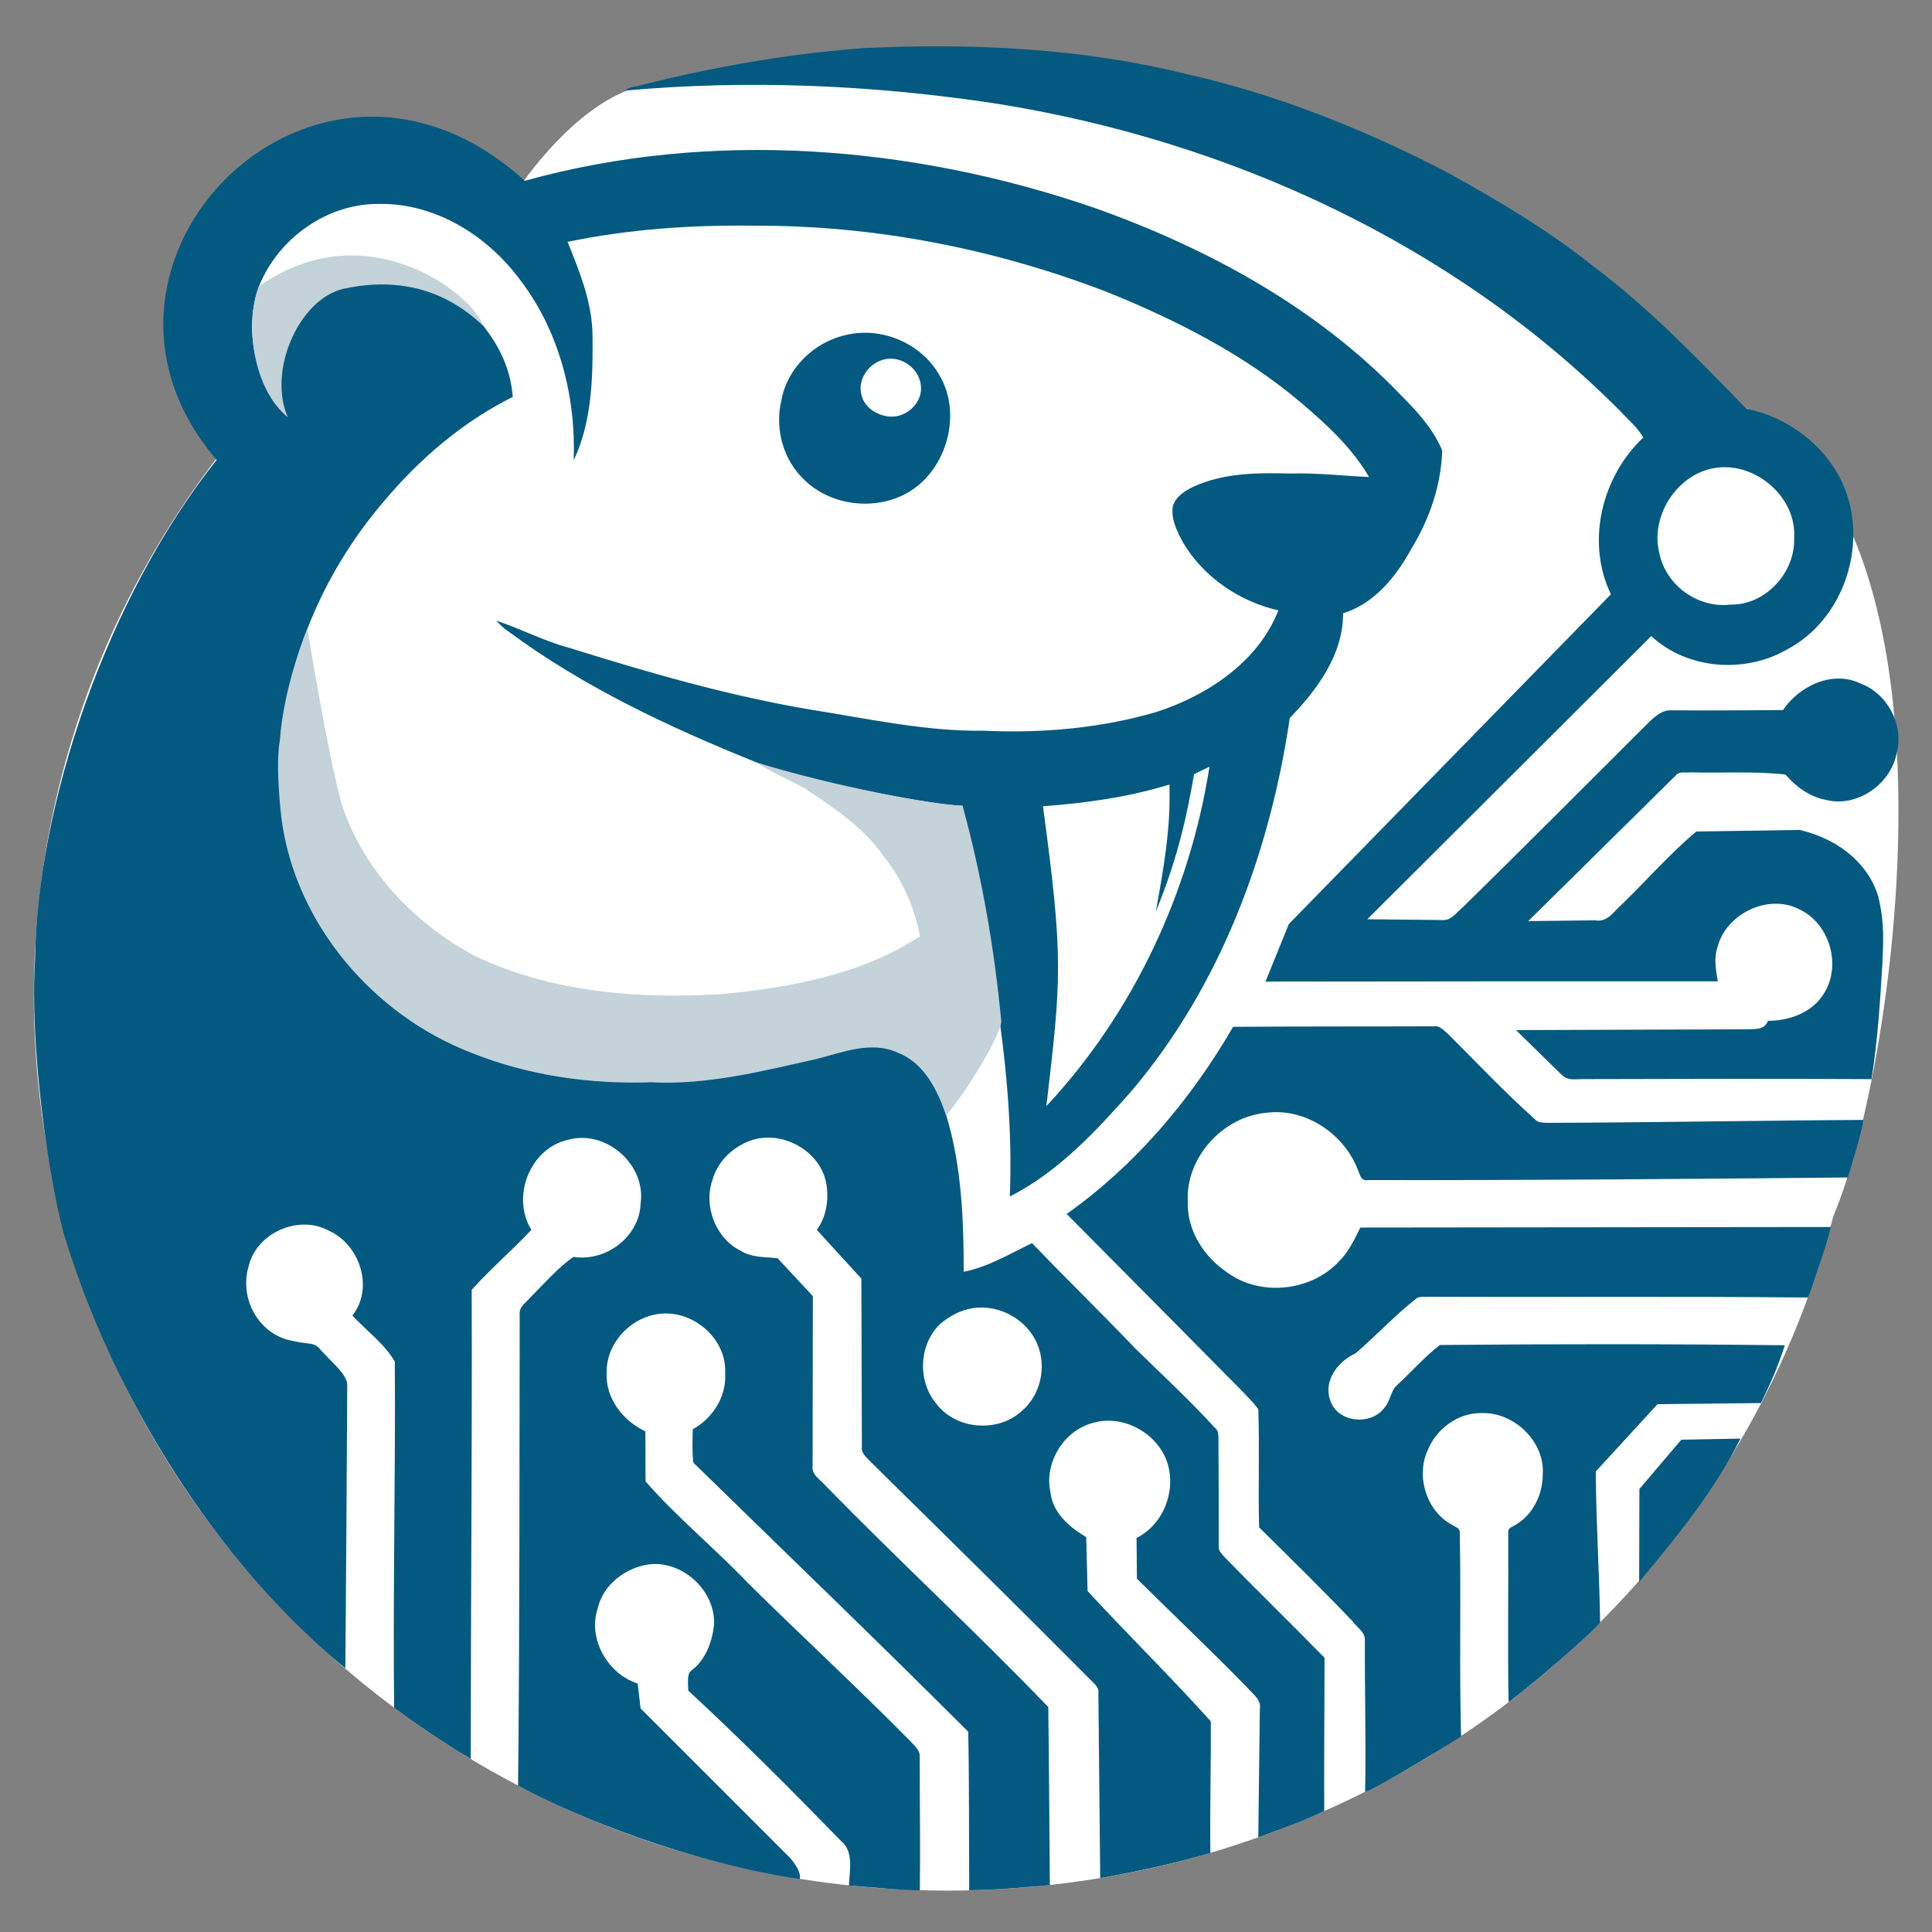 <svg xmlns="http://www.w3.org/2000/svg" viewBox="0 0 1024 1024"><rect x="0" y="0" width="1024" height="1024" fill="#808080" stroke="none"/><defs><style type="text/css">.st0{fill:#F9F9F9;}	.st1{fill:#035980;}	.st2{fill:#C4D2DA;}	.st3{fill:#035980;}	.st4{fill:#B9E6FF;}</style></defs><g><path style="stroke: rgb(255, 255, 255); fill: rgb(255, 255, 255);" d="M 926.092 217.058 C 1052.695 288.813 997.83 599.613 967.287 652.166 L 834.008 398.331 L 926.092 217.058 Z"></path><ellipse style="fill-rule: nonzero; fill: rgb(255, 255, 255); paint-order: fill; stroke: rgb(255, 255, 255);" cx="502.283" cy="527.598" rx="483.852" ry="473.965"></ellipse><ellipse style="stroke: rgb(255, 255, 255); fill: rgb(255, 255, 255);" cx="205.689" cy="180.41" rx="77.928" ry="74.439"></ellipse><circle style="stroke: rgb(255, 255, 255); fill: rgb(255, 255, 255);" transform="matrix(1.163, 0, 0, 1.177, -49.03, -41.01)" cx="829.5" cy="273" r="40.5"></circle><path style="fill: rgb(255, 255, 255); stroke: rgb(255, 255, 255);" d="M 342.766 45.442 C 276.425 57.806 210.303 213.565 289.361 119.639 L 589.515 145.518 L 603.472 38.512 L 342.766 45.442 Z"></path></g><g class="layer"><title>Layer 1</title><path class="st3" d="m579.4,859.1l0.5,-0.1l0.1,0.5c-0.2,0 -0.5,-0.3 -0.6,-0.4z" id="svg_56"></path><path class="st3" d="m585.4,859.7c0.1,0 0.2,0 0.3,-0.1c0,0 -0.2,0 -0.3,0.1z" id="svg_57"></path><path class="st3" d="m552.4,863.5c0.1,0 0.2,0 0.3,0c-0.1,0 -0.2,0 -0.3,0z" id="svg_58"></path><path class="st1" d="m457.72,25.5c56.91,-2.67 114.52,-0.14 170.02,13.49c49.18,10.96 96.39,29.93 140.94,53.25c26.42,14.75 52.55,30.21 76.16,49.18c29.51,22.2 55.08,48.76 80.66,75.18c21.64,4.36 41.31,18.83 50.87,39.06c14.47,31.33 1.55,72.51 -29.37,88.66c-22.34,12.79 -52.69,10.54 -71.8,-7.17l-150.49,150.07l39.48,0.42c5.06,0.56 7.87,-4.22 11.38,-7.03c32.88,-32.18 65.34,-64.92 97.94,-97.38c3.51,-3.37 7.45,-7.17 12.79,-6.74c19.53,0.14 39.2,0 58.73,-0.14c8.71,-12.93 26.42,-21.22 41.17,-14.05c14.47,5.48 23.18,22.34 18.97,37.38c-3.37,16.16 -20.94,28.38 -37.24,24.31c-8.71,-1.55 -16.02,-7.03 -21.64,-13.49c-16.72,-1.83 -33.58,-0.7 -50.3,-1.12c-2.67,0.28 -5.9,-0.7 -7.73,1.55l-78.27,77.28l35.55,-0.42c6.46,1.26 9.98,-4.92 14.19,-8.57c13.21,-12.79 25.29,-26.7 39.34,-38.5l54.8,-0.84c24.27,5.82 37.61,21.06 41.73,35.55c3.37,14.47 2.53,23.75 2.11,34.94c-1.22,21.05 -2.53,41.08 -5.76,61.59c-51.15,-0.28 -102.29,-0.14 -153.44,0c-5.75,0.13 -7.59,0.57 -10.9,-2.4l-24.09,-23.59l122.11,-0.42c4.22,-0.14 9.84,0.42 11.38,-4.5c11.24,0 23.33,-4.22 29.51,-14.19c9.84,-15.04 3.23,-37.52 -12.93,-44.96c-16.44,-8.43 -38.78,2.39 -43.28,20.09c-2.07,6.1 -0.84,12.08 0.14,18.13c-79.95,0 -159.76,0 -239.72,0.14l12.37,-30.49l170.72,-174.8c-13.35,-27.54 -4.92,-62.39 17.14,-83.04c-2.95,-5.34 -7.87,-9.27 -11.94,-13.77c-88.52,-89.09 -207.96,-143.75 -331.19,-163.28c-64.78,-9.84 -130.96,-12.79 -196.3,-6.89c2.11,-2.11 5.34,-1.97 8.01,-2.81c39.06,-9.84 78.41,-16.72 118.17,-19.67zm453.16,222.29c-21.08,1.97 -36.67,25.29 -31.33,45.67c3.51,16.86 20.52,29.09 37.66,26.98c18.55,0.42 34.43,-17.14 33.72,-35.27c1.41,-21.08 -19.39,-39.48 -40.05,-37.38z" id="svg_5"></path><g id="svg_6"><path class="st1" d="M 114.831 243.743 C 25.182 139.292 167.762 -4.512 278.119 95.842 C 376.619 68.442 483.66 77.04 579.77 110.06 C 639.91 131.42 697.66 162.75 742.2 209.12 C 750.91 217.83 759.62 227.25 764.4 238.77 C 763.84 257.18 757.66 275.16 748.1 290.76 C 740.09 305.51 728.43 319.99 711.85 325.05 C 711.99 346.83 698.08 365.66 683.61 380.55 C 673.07 451.93 646.94 522.47 599.86 578.11 C 581.03 599.47 560.94 621.11 535.22 634.18 C 536.48 603.13 534.1 572.07 529.88 541.3 C 526.09 502.8 519.06 464.72 510.07 427.06 C 495.792 427.182 422.449 412.901 400.75 404.02 C 354.8 385.47 309.42 364.25 269.37 334.61 C 266.98 333.06 265.01 331.1 263.05 328.99 C 276.12 333.21 288.2 339.81 301.55 343.32 C 343.84 356.53 386.42 368.89 430.12 376.2 C 460.47 380.98 490.68 387.72 521.45 387.3 C 552.08 388.71 583.14 386.04 612.64 377.46 C 639.76 368.75 666.88 350.9 677.56 323.5 C 657.04 318.86 637.94 305.94 627.12 287.67 C 623.89 281.77 620.52 275.16 621.64 268.28 C 623.19 263.22 627.96 260.13 632.46 258.02 C 648.76 250.43 667.03 250.57 684.59 250.99 C 698.36 250.57 711.99 252.25 725.62 252.82 C 716.63 237.36 703.28 225.14 689.79 213.62 C 659.58 187.91 623.75 169.78 587.07 154.89 C 527.35 131.85 463.42 119.34 399.34 119.62 C 366.32 119.2 333.3 121.45 300.84 128.19 C 307.3 144.21 314.05 160.79 314.05 178.35 C 314.33 200.41 313.63 223.88 304.07 243.97 C 305.33 210.39 296.48 175.68 275.83 148.56 C 258.55 125.09 231.01 107.67 201.22 108.09 C 173.54 107.67 147.54 126.22 137.29 151.65 C 128.86 174.98 135.32 203.08 152.47 220.92 C 112.584 161.768 214.493 119.715 256.31 172.86 C 264.74 183.68 270.666 195.646 271.77 210.38 C 245.21 223.59 222.31 243.26 203.34 265.88 C 173.13 301.15 153.04 345.83 149.1 392.34 C 146.71 405.83 198.56 537.77 250.69 557.44 C 280.9 569.52 313.64 574.16 346.1 573.04 C 375.75 574.59 404.83 567.28 433.64 560.67 C 447.55 557.16 462.87 550.83 476.78 557.44 C 490.69 562.78 497.01 577.53 501.37 590.6 C 509.66 617.58 510.78 646.1 510.78 674.07 C 523.71 671.54 535.23 664.52 547.03 658.89 C 565.02 677.72 583.84 695.99 601.83 714.81 C 616.02 728.72 630.64 742.21 644.12 756.96 C 646.23 758.65 645.67 761.6 645.81 763.99 C 645.95 782.68 645.95 801.23 645.95 819.91 C 645.81 821.6 647.07 823 648.2 824.41 C 665.9 842.68 684.17 860.38 702.02 878.65 C 702.02 906.33 701.74 932.067 701.88 959.897 C 688.72 965.937 682.936 967.894 666.917 973.839 L 667.74 905.91 C 668.72 900.85 663.95 897.9 661.14 894.53 C 641.75 874.58 622.39 856.4 602.58 836.73 L 602.4 815.14 C 616.73 807.97 623.48 790.27 618.7 775.23 C 613.5 759.49 595.23 749.52 579.36 754.15 C 563.9 758.08 553.36 775.23 556.74 790.82 C 557.86 801.78 566.86 809.51 575.71 814.71 L 576.44 843.28 C 597.52 866.18 620.96 889.18 641.75 912.37 C 641.89 935.41 641.233 958.923 641.513 982.103 C 628.556 985.833 609.603 990.79 583.133 995.433 L 582.17 897.47 C 582.73 893.96 579.36 891.99 577.39 889.74 C 538.89 850.96 499.97 812.74 461.04 774.38 C 459.07 772.27 456.26 770.02 456.82 766.79 L 456.54 677.7 L 432.93 651.85 C 437.99 645.11 439.39 635.69 437.99 627.54 C 434.9 609.41 413.26 598.03 396.4 605.06 C 387.55 608.71 380.1 616.16 377.57 625.58 C 372.79 639.35 379.4 656.49 392.61 662.96 C 398.51 666.61 405.54 666.19 412.14 666.89 L 430.83 686.98 L 430.69 776.91 C 429.99 781.83 435.05 784.36 437.86 787.73 C 476.5 827.35 517.25 864.87 555.61 904.78 C 556.03 935.69 556.16 968.107 556.44 999.157 C 546.273 999.93 531.233 1001.697 513.673 1001.847 C 513.533 974.727 513.74 944.96 513.18 917.84 C 465.12 869.78 416.08 822.71 367.47 775.22 C 366.77 769.32 367.05 763.42 367.19 757.52 C 377.87 751.62 385.18 740.1 384.33 727.73 C 385.17 711.99 371.68 698.22 356.51 696.4 C 338.52 694.01 321.1 709.61 321.52 727.73 C 320.96 741.36 330.23 753.02 342.04 758.64 C 342.18 767.49 342.04 776.34 342.18 785.2 C 359.04 804.45 378.85 820.61 396.42 839.02 C 424.94 867.26 454.45 894.38 482.56 922.91 C 484.67 925.3 487.76 927.69 487.48 931.34 C 487.48 953.82 487.822 979.348 487.542 1001.838 C 481.417 1002.279 456.274 999.729 449.96 999.371 C 450.197 992.793 452.63 981.36 446.17 976.16 C 419.61 948.9 392.77 921.92 364.81 896.07 C 364.35 888.38 364.81 886.59 366.5 885.39 C 374.09 879.61 377.46 870.21 378.44 861.22 C 379.42 843.09 361.58 826.79 343.59 829.18 C 331.22 831.15 319.56 840 316.75 852.65 C 311.41 868.67 322.23 887.36 337.97 892.27 L 339.52 905.48 L 418.91 984.87 C 420.88 987.26 424.744 992.291 423.904 995.941 C 366.207 987.356 305.73 963.353 274.6 946.385 C 275.44 863.485 275.31 779.72 275.45 696.82 C 274.89 692.46 279.24 690.08 281.63 687.12 C 288.8 679.95 295.82 671.8 303.97 666.18 C 321.11 668.85 338.82 655.64 339.52 638.08 C 342.61 617.28 321.25 598.6 301.16 604.08 C 280.93 608.58 270.81 634.29 281.63 651.85 C 271.37 662.81 259.99 672.51 250.01 683.61 C 250.29 766.23 249.511 849.634 249.511 932.264 C 243.302 928.668 226.884 918.481 208.899 905.158 C 208.199 844.598 209.68 782.26 209.26 721.69 C 203.64 711.99 194.22 705.39 186.78 697.24 C 198.3 682.77 190.78 659.56 174.2 652.25 C 158.32 643.68 136.19 653.26 131.83 670.96 C 126.56 688.48 137.26 707.26 154.69 710.63 C 164.97 713 166.47 710.96 170.19 715.78 L 179.1 725.01 C 181.94 728.19 184.12 731.34 184.05 734.13 C 183.77 782.47 183.466 835.746 183.046 884.226 C 114.453 827.877 59.75 740.09 33.61 653.25 C 25.46 621.92 15.711 555.355 18.57 508.38 C 19.687 427.761 55.671 318.213 114.831 243.743 Z M 632.88 410.34 C 629.5 429.69 624.88 453.52 612.6 483.13 C 616.67 460.93 620.66 438.45 619.81 415.82 C 598.03 422.56 575.41 425.66 552.78 427.34 C 563.82 508.49 562.44 518.88 554.61 586.26 C 600.7 536.94 630.63 472.87 641.03 406.4 L 632.88 410.33 L 632.88 410.34 Z M 514.85 693.48 C 508.67 694.6 503.05 697.7 498.27 701.77 C 486.89 712.73 486.19 732.26 496.44 744.21 C 506.84 757.84 529.18 759.53 541.69 747.72 C 552.51 738.59 555.32 721.58 548.29 709.36 C 541.97 697.84 527.77 691.09 514.85 693.48 Z" id="svg_7"></path></g><path class="st1" d="M 653.552 544.245 C 689.102 543.965 724.652 544.105 760.062 543.965 C 763.292 543.545 765.402 546.355 767.652 548.185 C 782.832 563.365 797.582 578.955 813.602 593.295 C 815.292 595.265 818.102 594.985 820.492 595.125 C 874.592 594.985 933.492 593.865 987.582 593.585 C 987.452 595.535 985.532 603.485 984.002 608.635 C 982.472 613.785 980.952 618.935 979.422 624.085 C 892.022 624.925 807.982 625.605 725.072 625.465 C 720.852 626.305 720.572 621.395 719.172 618.725 C 711.442 600.315 691.492 587.245 671.402 589.775 C 648.222 591.745 628.402 613.385 629.532 636.845 C 628.972 652.165 638.242 666.355 650.752 674.645 C 668.452 687.435 695.432 684.345 710.052 668.185 C 714.972 663.265 717.922 656.805 721.012 650.625 C 804.192 650.485 887.242 650.485 970.422 650.345 C 967.752 660.185 967.612 660.325 967.612 660.465 C 959.882 683.645 959.322 685.755 958.202 687.725 C 891.172 687.025 824.292 687.585 757.262 687.305 C 755.152 687.585 752.622 686.885 750.802 688.145 C 739.282 697.135 729.442 707.955 718.342 717.375 C 709.072 721.595 701.202 731.985 705.132 742.385 C 709.062 754.325 727.192 755.735 734.082 745.755 C 737.032 742.245 737.032 737.045 740.682 733.955 C 748.272 726.925 755.012 719.205 763.162 712.875 C 824.142 712.315 885.132 712.315 945.972 713.015 C 944.192 718.665 942.412 723.335 940.312 728.445 C 938.202 733.555 935.772 738.545 933.332 743.655 L 878.522 744.245 L 845.792 779.905 C 845.932 807.025 847.683 832.66 848.103 859.78 C 848.133 860.977 820.152 886.734 799.588 902.147 C 799.028 872.357 799.562 842.125 799.422 812.335 C 799.002 810.085 801.252 809.385 802.652 808.545 C 812.202 803.345 817.692 792.385 817.692 781.565 C 818.952 764.145 802.512 748.405 785.372 748.965 C 773.002 748.685 761.482 757.115 756.852 768.355 C 750.252 782.265 756.012 801.095 769.782 808.265 C 771.332 809.385 774.002 809.955 773.712 812.335 C 774.412 848.445 773.426 884.152 774.406 920.272 C 772.994 921.648 729.102 948.259 723.535 949.693 C 724.095 923.553 723.272 896.215 723.412 869.935 C 723.972 865.295 719.342 862.765 716.952 859.395 C 700.792 842.395 683.932 825.955 667.352 809.515 C 666.792 788.715 667.632 767.785 666.932 746.985 C 664.262 743.055 660.752 739.955 657.522 736.445 C 626.892 705.395 596.122 674.475 565.342 643.425 C 601.732 617.715 631.242 582.725 653.582 544.225 L 653.552 544.245 Z M 653.552 544.245 Z" id="svg_8"></path><g id="svg_10"><path class="st2" d="M 137.107 151.951 C 192.57 112.266 249.181 154.008 256.314 172.859 C 249.984 167.318 226.404 143.335 182.206 153.046 C 158.895 158.168 141.711 195.978 152.491 221.1 C 134.203 206.259 129.582 171.676 137.107 151.951 Z" id="svg_11"></path><path class="st2" d="M 149.15 433.54 C 149.15 433.54 145.78 406.15 148.31 392.52 C 150.42 362.87 162.914 333.214 162.914 333.214 C 162.914 333.214 173.422 398.091 180.91 425.54 C 192.15 460.81 219.55 489.61 251.87 506.76 C 292.62 526.15 338.71 529.66 383.11 526.85 C 419.36 523.34 456.88 516.45 487.65 496.22 C 484.7 480.62 477.95 465.87 468.12 453.5 C 457.44 438.32 441.7 427.93 426.39 417.81 C 417.82 413.03 408.725 409.172 400.435 403.972 C 442.523 416.914 494.471 426.55 510.162 427.012 C 520.453 464.509 527.041 502.752 530.691 541.252 C 530.643 548.573 511.317 580.1 501.487 591.2 C 496.987 578.13 489.9 563.38 475.99 558.04 C 461.94 551.44 446.76 557.76 432.85 561.27 C 404.04 567.73 374.96 575.18 345.31 573.64 C 312.85 574.76 280.11 570.13 249.9 558.04 C 197.77 537.95 156.32 489.47 149.15 433.54 Z" id="svg_12"></path></g><g id="Ojo"><path class="st3" d="m448.45,177.53c18.83,-4.5 39.91,4.36 49.46,21.36c12.22,20.52 3.93,50.16 -16.58,62.11c-17,9.84 -40.47,7.31 -54.66,-6.32c-11.52,-10.54 -16.16,-27.4 -12.51,-42.58c3.09,-17 17.42,-30.91 34.29,-34.57zm21.08,12.79c-8.43,1.41 -15.32,10.4 -12.93,18.97c1.55,6.89 8.57,11.1 15.18,11.52c8.71,0.56 17.42,-7.45 16.3,-16.44c-0.84,-8.99 -9.98,-15.6 -18.55,-14.05z" fill="#0000ff" id="svg_15"></path></g><path class="st3" d="m985.77,606.66c0,-0.14 0,-0.28 0,-0.42c0,0.14 0,0.28 0,0.42z" id="svg_16"></path><path class="st3" d="m984.37,616.5c0,-0.14 0.14,-0.42 0.14,-0.56c-0.14,0.14 -0.14,0.42 -0.14,0.56z" id="svg_17"></path><path class="st3" d="m982.82,622.12c0,-0.14 0,-0.28 0.14,-0.42c0,0.14 -0.14,0.28 -0.14,0.42z" id="svg_18"></path><path class="st3" d="m973.13,658.65c0,-0.14 0.14,-0.28 0.14,-0.42c-0.14,0.14 -0.14,0.28 -0.14,0.42z" id="svg_19"></path><path class="st3" d="m971.58,662.87c0,-0.14 0.14,-0.28 0.14,-0.42c0,0.14 -0.14,0.28 -0.14,0.42z" id="svg_20"></path><path class="st3" d="m965.96,679.73c0,-0.14 0.14,-0.28 0.14,-0.42c0,0.14 -0.14,0.28 -0.14,0.42z" id="svg_21"></path><path class="st3" d="m964.56,683.95c0,-0.14 0.14,-0.42 0.14,-0.56c0,0.14 -0.14,0.42 -0.14,0.56z" id="svg_22"></path><path class="st3" d="m946.01,727.5c0,-0.14 0.14,-0.28 0.28,-0.42c-0.14,0.14 -0.28,0.42 -0.28,0.42z" id="svg_24"></path><path class="st3" d="m944.6,730.32c0.14,-0.14 0.28,-0.56 0.28,-0.7c0,0.28 -0.14,0.56 -0.28,0.7z" id="svg_25"></path><path class="st3" d="m943.62,732.98c0,-0.14 0.14,-0.28 0.14,-0.42c0,0.14 -0.14,0.28 -0.14,0.42z" id="svg_26"></path><path class="st3" d="m913.97,786.52c0,-0.14 0.14,-0.28 0.28,-0.28c-0.14,0 -0.28,0.14 -0.28,0.28z" id="svg_32"></path><path class="st3" d="m911.16,790.74c0,-0.14 0.14,-0.28 0.14,-0.28c0,0 -0.14,0.14 -0.14,0.28z" id="svg_33"></path><path class="st3" d="m904.28,800.15c0.14,-0.14 0.28,-0.42 0.42,-0.56c-0.14,0.14 -0.28,0.42 -0.42,0.56z" id="svg_35"></path><path class="st3" d="m901.18,804.79c0,-0.14 0.14,-0.28 0.28,-0.42c-0.14,0.14 -0.28,0.28 -0.28,0.42z" id="svg_36"></path><path class="st1" d="M 891.139 763.069 L 922.474 762.49 C 908.549 790.393 888.289 815.105 868.794 838.417 L 868.927 789.173 L 891.129 763.069 L 891.139 763.069 Z" id="svg_2" style=""></path><path class="st3" d="m891.63,817.71c0,-0.14 0.14,-0.28 0.28,-0.28c-0.14,0 -0.28,0.28 -0.28,0.28z" id="svg_37"></path><path class="st3" d="m834.16,878.42c0.14,-0.14 0.56,-0.42 0.7,-0.56c-0.14,0.14 -0.56,0.42 -0.7,0.56z" id="svg_39"></path><path class="st3" d="m833.03,879.4c0.28,-0.28 0.84,-0.7 1.12,-0.98c-0.28,0.28 -0.84,0.7 -1.12,0.98z" id="svg_40"></path><path class="st3" d="m832.33,880.1c0.14,-0.14 0.42,-0.56 0.7,-0.7c-0.14,0.14 -0.42,0.42 -0.7,0.7z" id="svg_41"></path><path class="st3" d="m731.02,949.38c0.14,0 0.42,-0.14 0.56,-0.28c-0.14,0.14 -0.42,0.28 -0.56,0.28z" id="svg_50"></path><path class="st3" d="m629.85,984.51c0.14,0 0.28,0 0.42,-0.14c-0.14,0 -0.42,0.14 -0.42,0.14z" id="svg_53"></path><path class="st3" d="m617.06,987.32c0.14,0 0.28,-0.14 0.42,-0.14c0,0 -0.28,0.14 -0.42,0.14z" id="svg_54"></path><path class="st3" d="m604.56,990.13c0.14,0 0.28,-0.14 0.42,-0.14c-0.14,0.14 -0.42,0.14 -0.42,0.14z" id="svg_55"></path><path d="m932.02,739.99l-87.28,117.72l87.28,-117.72z" id="svg_60"></path></g></svg>